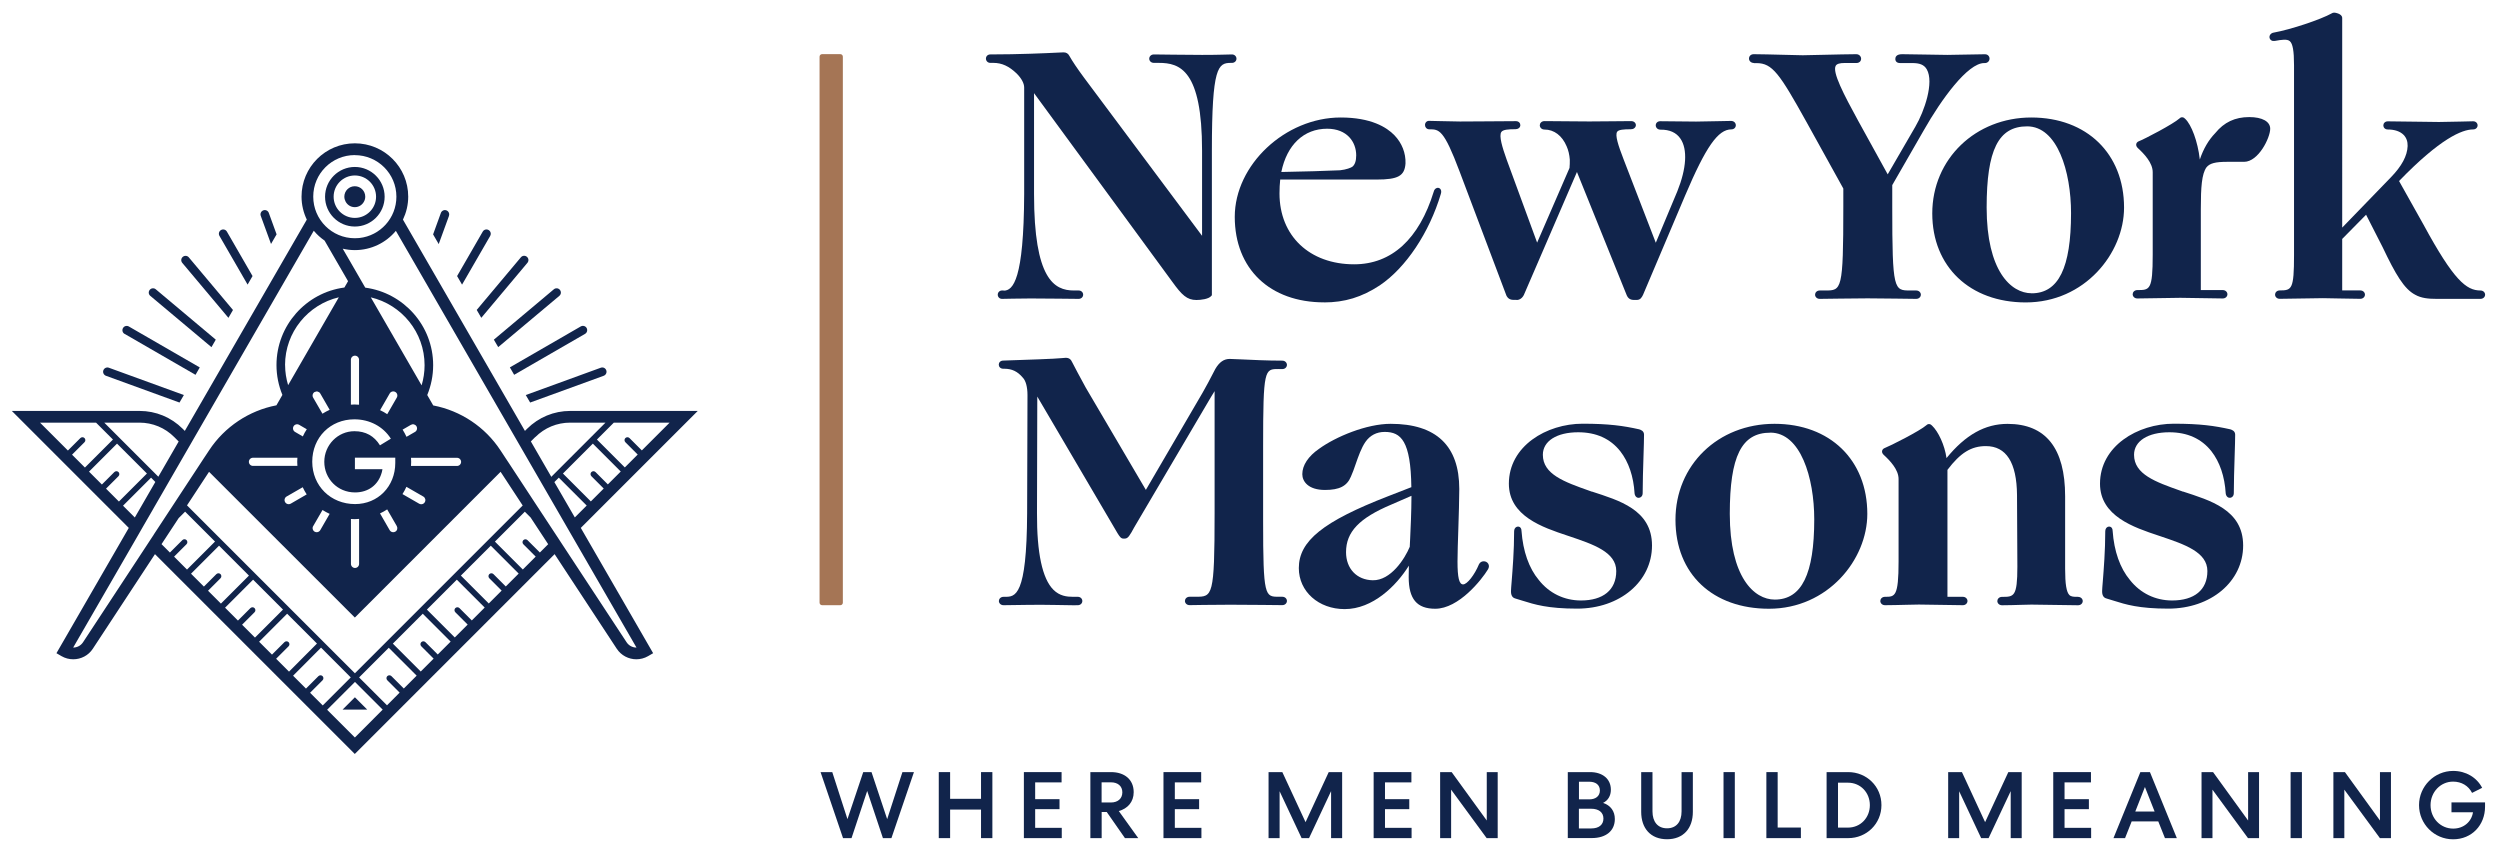 <?xml version="1.0" encoding="UTF-8"?><svg id="a" xmlns="http://www.w3.org/2000/svg" width="423" height="144" xmlns:xlink="http://www.w3.org/1999/xlink" viewBox="0 0 423 144"><defs><clipPath id="b"><rect x="2" y="2" width="418.48" height="140" style="fill:none;"/></clipPath></defs><g style="clip-path:url(#b);"><path d="M59.98,35.05s.04,0,.05,0c.02,0,.04,0,.06,0,.65-.02,1.2-.39,1.49-.93.14-.25.22-.53.22-.84,0-.98-.79-1.77-1.77-1.77s-1.77.79-1.77,1.77c0,.31.09.59.22.84.29.54.84.91,1.49.93" style="fill:#11244b;"/><path d="M60.04,38.33c2.78,0,5.04-2.26,5.04-5.04s-2.26-5.04-5.04-5.04-5.04,2.26-5.04,5.04,2.26,5.04,5.04,5.04M60.04,29.69c1.98,0,3.59,1.61,3.59,3.59s-1.61,3.59-3.59,3.59-3.59-1.61-3.59-3.59,1.61-3.59,3.59-3.59" style="fill:#11244b;"/><path d="M118.07,69.53h-21.59c-2.76,0-5.35,1.08-7.3,3.02l-.36.36-20.64-35.75c.56-1.18.89-2.49.89-3.89,0-4.98-4.04-9.02-9.03-9.02s-9.02,4.04-9.02,9.02c0,1.4.33,2.71.89,3.89l-20.64,35.75-.36-.36c-1.95-1.95-4.54-3.02-7.3-3.02H2l19.79,19.79-12.24,21.2.86.5c.62.36,1.3.53,1.98.53,1.3,0,2.57-.63,3.32-1.79l10.51-16,33.11,33.11.7.7,33.81-33.81,10.51,16c.76,1.16,2.03,1.79,3.32,1.79.68,0,1.36-.17,1.98-.53l.86-.5-12.24-21.2,19.79-19.79ZM97.26,87.55l-3.46-5.98.75-.75,4.72,4.72-2.01,2.01ZM102.85,81.96l-2.09-2.09c-.19-.19-.5-.19-.7,0-.19.19-.19.5,0,.7l2.09,2.09-2.18,2.18-4.72-4.72,5.06-5.06,4.72,4.72-2.18,2.18ZM113.3,71.51l-4.7,4.7-2.09-2.09c-.19-.19-.51-.19-.7,0-.19.19-.19.5,0,.7l2.09,2.09-2.18,2.18-4.72-4.72,2.86-2.86h9.44ZM90.57,73.96c1.58-1.58,3.67-2.45,5.9-2.45h5.98l-9.17,9.17-3.46-5.99.74-.74ZM60.03,26.25c3.89,0,7.04,3.15,7.04,7.03,0,3.62-2.73,6.6-6.25,6.99-.05,0-.1,0-.15.01-.21.02-.42.03-.64.03-3.88,0-7.03-3.15-7.03-7.04s3.15-7.03,7.03-7.03M23.59,71.51c2.23,0,4.33.87,5.9,2.45l.74.74-3.44,5.96-9.15-9.15h5.95ZM12.19,76.93l2.11-2.11c.19-.19.19-.5,0-.7-.19-.19-.51-.19-.7,0l-2.11,2.11-4.72-4.72h9.48l2.86,2.86-4.74,4.74-2.18-2.18ZM17.94,82.68l2.11-2.11c.19-.19.19-.51,0-.7-.19-.19-.5-.19-.7,0l-2.11,2.11-2.18-2.18,4.74-4.74,5.06,5.06-4.74,4.74-2.18-2.18ZM20.82,85.56l4.74-4.74.72.73-3.47,6.01-1.99-1.99ZM26.01,90.48l-.11.16-.43.65-.13.2-.55.84-10.74,16.34c-.38.58-1.02.9-1.67.9h0l10.86-18.8.51-.89.51-.89,1.54-2.66.26-.46,1.67-2.89.51-.89,3.44-5.96.51-.88.51-.89,20.39-35.32c.53.64,1.15,1.2,1.83,1.67l3.97,6.87-.62,1.07c-6.48.86-11.49,6.41-11.49,13.12,0,1.79.36,3.49,1,5.05l-1.01,1.76c-4.64.89-8.77,3.64-11.38,7.6l-.35.53-.56.84-.55.84-3.73,5.68-.55.84-3.65,5.56ZM48.23,61.78c0-5.58,3.89-10.25,9.1-11.48l-8.58,14.87c-.32-1.08-.51-2.21-.51-3.39M67.14,67.27l-1.62,2.81c-.38-.26-.79-.48-1.21-.68l1.63-2.83c.09-.16.24-.27.42-.32.18-.05.37-.02.53.07.33.19.44.62.25.95M67.21,89.54c-.05.18-.16.33-.33.42-.1.06-.22.09-.35.09-.25,0-.48-.13-.6-.35l-1.63-2.83c.42-.2.83-.42,1.21-.68l1.62,2.81c.09.16.12.35.07.52M66.11,74.24l-1.82,1.11c-.98-1.59-2.43-2.39-4.32-2.39-2.81,0-5.1,2.33-5.1,5.18s2.24,5.18,5.2,5.18c2.24,0,3.92-1.25,4.51-3.34,0,0,.09-.3.13-.59h-4.66v-1.95h6.83v.89c0,3.97-2.93,6.96-6.8,6.96-4.13,0-7.25-3.08-7.25-7.17s3.06-7.17,7.13-7.17c2.59,0,4.87,1.22,6.17,3.27M60.76,87.81v7.6c0,.38-.31.69-.69.69s-.69-.31-.69-.69v-7.6c.2.01.4.03.61.03.26,0,.52-.02.78-.04M55.78,86.94l-1.59,2.76c-.12.21-.35.35-.6.35-.12,0-.24-.03-.35-.09-.16-.09-.27-.24-.32-.42-.05-.18-.03-.37.07-.52l1.58-2.73c.39.25.8.47,1.22.66M53.25,66.33c.16-.09.35-.12.52-.07.18.05.33.16.42.32l1.59,2.76c-.42.19-.83.41-1.22.66l-1.58-2.73c-.19-.33-.07-.76.26-.95M60.76,68.48c-.26-.02-.52-.04-.78-.04-.21,0-.41.02-.61.03v-7.6c0-.38.31-.69.69-.69s.69.31.69.69v7.6ZM51.23,73.84l-1.31-.76c-.33-.19-.44-.62-.25-.95.09-.16.24-.27.42-.32s.37-.02.53.07l1.29.75c-.26.38-.48.79-.67,1.21M51.9,83.65l-2.71,1.57c-.11.06-.22.09-.35.09-.24,0-.48-.13-.6-.35-.09-.16-.12-.35-.07-.53.05-.18.16-.33.32-.42l2.73-1.57c.2.42.42.83.67,1.21M50.32,77.45c-.02.23-.03.46-.03.69s.02.46.03.69h-7.52c-.38,0-.69-.31-.69-.69s.31-.69.69-.69h7.52ZM60.04,104.49l24.66-24.66,3.74,5.7-28.39,28.39-28.41-28.41,3.73-5.68,24.67,24.66ZM68.77,82.37l2.86,1.65c.16.09.27.24.32.42.05.18.02.37-.07.53-.12.21-.35.35-.6.35-.12,0-.24-.03-.35-.09l-2.83-1.63c.25-.39.47-.8.66-1.22M68.11,72.7l1.42-.82c.16-.09.35-.12.52-.07s.33.16.42.32c.09.16.12.35.07.53-.05.18-.16.33-.32.42l-1.44.83c-.2-.42-.41-.83-.66-1.22M77.33,78.84h-7.79c.01-.23.03-.46.03-.69s-.02-.46-.03-.69h7.79c.38,0,.69.31.69.69s-.31.69-.69.69M71.33,65.19l-8.59-14.88c5.21,1.23,9.1,5.9,9.1,11.48,0,1.18-.18,2.33-.5,3.41M29.45,94.19l2.11-2.11c.19-.19.19-.5,0-.7-.19-.19-.51-.19-.7,0l-2.11,2.11-1.42-1.42,2.9-4.41,1.09-1.09,5.06,5.06-4.74,4.74-2.18-2.18ZM35.2,99.95l2.11-2.11c.19-.19.19-.51,0-.7-.19-.19-.5-.19-.7,0l-2.11,2.11-2.18-2.18,4.74-4.74,5.06,5.06-4.74,4.74-2.18-2.18ZM40.96,105.7l2.11-2.11c.19-.19.19-.5,0-.7-.19-.19-.5-.19-.7,0l-2.11,2.11-2.18-2.18,4.74-4.74,5.06,5.06-4.74,4.74-2.18-2.18ZM46.72,111.46l2.11-2.11c.19-.19.19-.5,0-.7-.19-.19-.51-.19-.7,0l-2.11,2.11-2.18-2.18,4.74-4.74,5.05,5.05-4.73,4.75-2.18-2.18ZM52.47,117.21l2.11-2.11c.19-.19.19-.51,0-.7-.19-.19-.5-.19-.7,0l-2.11,2.11-2.18-2.18,4.73-4.75,5.03,5.04-4.74,4.74-2.14-2.14ZM60.04,124.78l-4.69-4.69,4.71-4.71,4.69,4.69-4.7,4.71ZM68.32,116.49l-2.09-2.09c-.19-.19-.5-.19-.7,0-.19.19-.19.5,0,.7l2.09,2.09-2.14,2.15-4.72-4.72,5.02-5.02,4.72,4.72-2.18,2.18ZM74.07,110.74l-2.09-2.09c-.19-.19-.51-.19-.7,0-.19.19-.19.51,0,.7l2.09,2.09-2.18,2.18-4.72-4.72,5.06-5.06,4.72,4.72-2.18,2.18ZM79.83,104.98l-2.09-2.09c-.19-.19-.5-.19-.7,0-.19.19-.19.5,0,.7l2.09,2.09-2.18,2.18-4.72-4.72,5.06-5.06,4.72,4.72-2.18,2.18ZM85.58,99.23l-2.09-2.09c-.19-.19-.5-.19-.7,0-.19.19-.19.51,0,.7l2.09,2.09-2.18,2.18-4.72-4.72,5.06-5.06,4.72,4.72-2.18,2.18ZM91.34,93.48l-2.09-2.09c-.19-.19-.51-.19-.7,0-.19.19-.19.51,0,.7l2.09,2.09-2.18,2.18-4.72-4.72,5.06-5.06.98.98,2.97,4.52-1.4,1.4ZM107.69,109.57h0c-.65,0-1.29-.32-1.67-.9l-10.74-16.34-.55-.84-.11-.17-.44-.67-.18-.27-3.57-5.43-.55-.84-3.74-5.7-.56-.84-.55-.84-.35-.53c-2.6-3.96-6.73-6.71-11.38-7.6l-1.01-1.76c.64-1.56,1-3.26,1-5.05,0-6.71-5.02-12.25-11.49-13.12l-.36-.62-2.31-4-1.14-1.97c.66.15,1.34.24,2.05.24,2.79,0,5.29-1.27,6.94-3.26l40.72,70.52ZM57.96,120.07l2.09-2.09,2.09,2.09h-4.18Z" style="fill:#11244b;"/><path d="M89.7,68.11l12.45-4.53c.37-.14.57-.55.43-.93-.14-.38-.55-.57-.93-.43l-12.69,4.62.74,1.27Z" style="fill:#11244b;"/><path d="M86.99,63.42l12-6.93c.35-.2.46-.64.27-.99-.2-.35-.64-.46-.99-.27l-12,6.93.72,1.25Z" style="fill:#11244b;"/><path d="M84.29,58.74l10.35-8.68c.31-.26.35-.71.09-1.02-.26-.31-.71-.35-1.02-.09l-10.15,8.52.74,1.27Z" style="fill:#11244b;"/><path d="M81.43,53.78l7.81-9.31c.26-.31.22-.76-.09-1.02-.31-.26-.76-.22-1.02.09l-7.47,8.9.77,1.33Z" style="fill:#11244b;"/><path d="M82.94,39.91c.2-.35.08-.79-.27-.99-.35-.2-.79-.08-.99.27l-4.34,7.52.84,1.45,4.76-8.24Z" style="fill:#11244b;"/><path d="M75.96,36.52c.14-.37-.06-.79-.43-.93-.37-.14-.79.06-.93.43l-1.32,3.64.95,1.64,1.74-4.78Z" style="fill:#11244b;"/><path d="M45.85,41.29l.95-1.64-1.32-3.63c-.14-.38-.55-.57-.93-.43-.37.14-.57.55-.43.93l1.74,4.77Z" style="fill:#11244b;"/><path d="M41.89,48.16l.84-1.45-4.34-7.52c-.2-.35-.64-.47-.99-.27-.35.2-.47.64-.27.99l4.76,8.24Z" style="fill:#11244b;"/><path d="M38.65,53.78l.77-1.33-7.47-8.9c-.26-.31-.71-.35-1.02-.09-.31.26-.35.71-.09,1.02l7.81,9.3Z" style="fill:#11244b;"/><path d="M35.78,58.74l.73-1.27-10.15-8.52c-.31-.26-.76-.22-1.02.09-.26.31-.22.76.09,1.02l10.35,8.68Z" style="fill:#11244b;"/><path d="M21.08,56.49l12,6.93.72-1.25-12-6.93c-.35-.2-.79-.08-.99.27-.2.35-.08.79.27.99" style="fill:#11244b;"/><path d="M17.92,63.58l12.45,4.53.74-1.27-12.69-4.62c-.37-.14-.79.06-.93.43-.14.37.06.79.43.93" style="fill:#11244b;"/><path d="M142.18,102.4h-3.08c-.24,0-.43-.19-.43-.43V9.59c0-.24.19-.43.43-.43h3.08c.24,0,.43.19.43.43v92.38c0,.24-.19.43-.43.43" style="fill:#a57555;"/><path d="M169.83,49.15h-.29c-.4,0-.72.31-.72.71s.31.71.72.71c.95,0,2.31-.07,4.84-.07s7.42.07,8.13.07c.43,0,.76-.31.76-.71s-.33-.71-.76-.71h-.82c-3.33,0-6.73-1.94-6.73-16.31V15.76l23.37,31.89c1.65,2.29,2.51,3.11,4.11,3.11.73,0,2.08-.15,2.51-.69l.1-.12v-24.46c0-14.22,1.05-14.85,3.23-14.85h.17c.43,0,.76-.31.76-.71s-.33-.72-.76-.72c-1.01,0-1.78.08-5.04.08s-7.17-.08-8.16-.08c-.52,0-.8.37-.8.72s.28.71.8.71h.82c3.54,0,7.32,1.15,7.32,14.85v14.41l-19.98-26.77c-1.16-1.57-1.97-2.78-2.47-3.67-.2-.4-.53-.6-.99-.6-.09,0-.41.01-.93.04-1.99.1-6.65.31-11.46.31-.21,0-.4.07-.54.21-.13.13-.2.31-.2.49,0,.41.32.73.74.73h.52c1.43,0,2.65.56,3.94,1.8.82.82,1.27,1.66,1.27,2.37v18.05c-.06,14.46-1.88,16.32-3.46,16.32" style="fill:#11244b;"/><path d="M224.02,51.17c3.5,0,6.4-.89,9.43-2.88,4.43-2.99,8.39-8.93,10.34-15.48.16-.47,0-.73-.1-.85-.14-.16-.35-.22-.56-.16-.26.07-.47.31-.54.62-2.48,8.05-7.14,12.3-13.47,12.3-7.56,0-12.63-4.82-12.63-11.99,0-.82.04-1.61.12-2.35h16.31c3.64,0,4.74-.61,4.89-2.72.06-1.76-.6-3.45-1.87-4.77-1.32-1.37-3.98-3.01-9.1-3.01-9.38,0-17.92,8.01-17.92,16.81s5.94,14.47,15.12,14.47M216.8,29.1c.94-4.6,3.81-7.32,7.75-7.32,3.4,0,4.92,2.27,4.92,4.51,0,.93-.22,1.58-.65,1.92-.19.15-1.02.49-2.08.6-2.69.11-5.76.22-9.95.29" style="fill:#11244b;"/><path d="M256.61,50.76c.5,0,.96-.31,1.23-.86l8.98-20.8,8.42,20.85c.24.55.62.8,1.23.8h.47c.63,0,.86-.46,1.06-.86l7.13-16.82c3.51-8.25,5.56-11.18,7.82-11.18.43,0,.75-.3.75-.7,0-.2-.09-.4-.24-.53-.15-.13-.35-.2-.57-.2-.17,0-1.03.02-2.06.04-1.49.03-3.33.07-3.85.07-.28,0-1.05,0-1.98-.02-1.4-.02-3.15-.04-4.1-.04-.43,0-.75.3-.75.7,0,.2.09.39.24.53.15.13.35.2.57.2,1.54-.02,2.67.49,3.37,1.52,1.23,1.79,1.03,5.03-.52,8.89l-3.65,8.72-5.44-14.09c-.93-2.4-1.48-4.12-1.1-4.68.24-.36,1.07-.43,2.31-.43.22,0,.41-.05.56-.16.19-.13.3-.33.3-.54,0-.33-.28-.68-.8-.68-.37,0-1.82.01-3.33.03-1.61.01-3.29.03-3.74.03-.31,0-1.38,0-2.63-.02-1.82-.02-4.03-.04-4.96-.04-.52,0-.8.37-.8.71s.28.72.8.72c1.62,0,2.98,1.03,3.74,2.83.29.64.48,1.43.54,2.27,0,.5,0,.93-.05,1.4l-5.48,12.63-5.16-14.06c-.73-2.05-1.34-4.03-.89-4.66.27-.39,1.12-.47,2.4-.47.21,0,.4-.06.55-.17.17-.13.26-.32.26-.52,0-.33-.26-.67-.75-.67-.88,0-3.62.02-5.94.04-1.7.01-3.18.02-3.52.02-.56,0-2.2-.04-3.5-.07-.87-.02-1.59-.04-1.76-.04-.37,0-.66.31-.66.7,0,.18.06.35.17.48.14.16.33.25.55.25,1.68,0,2.45,0,5.13,7.13l7.89,20.91v.02c.25.55.63.8,1.24.8h.52Z" style="fill:#11244b;"/><path d="M296.74,10.68h.47c2.67,0,3.89,1.76,8.43,9.93l6.25,11.29v3.1c0,14.15-.29,14.15-3.05,14.15h-.93c-.52,0-.8.37-.8.71s.28.71.8.71c.96,0,5.4-.09,8.09-.09s7.26.09,8.21.09c.52,0,.8-.37.8-.71s-.28-.71-.8-.71h-.99c-2.76,0-3.05,0-3.05-14.15v-3.68l5.32-9.25c2.98-5.26,7.44-11.4,10.24-11.4h.12c.44,0,.78-.33.78-.76,0-.2-.08-.38-.22-.52-.1-.1-.28-.21-.56-.21-.85,0-2.61.04-4.08.07-1.06.02-1.97.04-2.28.04-.49,0-2.09-.03-3.72-.06-1.69-.03-3.4-.06-3.93-.06-1,0-1.15.5-1.15.8,0,.4.25.7.81.7h2.06c1.2,0,1.99.26,2.45,1.06,1.27,2.21-.4,7.09-1.93,9.7l-4.68,8.07-4.99-9.05c-2.45-4.48-4.43-8.27-3.8-9.33.18-.31.67-.46,1.48-.46h2.04c.27,0,.45-.11.55-.2.14-.13.22-.32.22-.52,0-.38-.31-.77-.83-.77-.99,0-3.65.06-5.78.11-1.56.03-2.91.07-3.27.07s-1.57-.03-2.98-.07c-1.93-.05-4.32-.11-5.31-.11-.47,0-.8.31-.8.75,0,.37.32.74.86.74" style="fill:#11244b;"/><path d="M326.94,36.11c0,9.01,6.36,15.06,15.82,15.06,9.95,0,16.63-8.3,16.63-16.05,0-9.11-6.31-15.24-15.7-15.24s-16.75,6.98-16.75,16.23M343.75,49.62c-3.51,0-7.61-3.8-7.61-14.5,0-9.76,1.99-13.74,6.85-13.74,5.11,0,7.43,7.61,7.43,14.68,0,9.26-2.12,13.57-6.68,13.57" style="fill:#11244b;"/><path d="M216.31,62.45h.64c.52,0,.8-.37.8-.71s-.28-.72-.8-.72c-2.59,0-5.15-.13-6.85-.21-.95-.05-1.64-.08-2.03-.08-.99,0-1.76.54-2.44,1.7-.12.22-.28.52-.46.88-.45.87-1.07,2.06-1.69,3.13l-9.6,16.45-10.18-17.32c-1.11-2.03-1.85-3.42-2.26-4.23-.24-.56-.57-.8-1.12-.8-.1,0-.31.02-.63.05-1.24.13-5.82.28-9.94.42-.5,0-.76.35-.76.69s.27.69.76.69h.17c1.29,0,2.25.45,3.13,1.5.51.51.8,1.59.8,2.95s0,3.9-.02,6.86c-.02,4.18-.04,9.22-.04,13.13-.06,14.15-2.02,14.15-3.75,14.15h-.23c-.52,0-.8.37-.8.71s.28.71.8.71c.96,0,1.49-.02,4.39-.06,2.9-.04,6.11.07,7.46.07.28,0,.52,0,.71-.01.43,0,.76-.31.76-.71s-.33-.71-.76-.71h-.82c-1.05,0-2.26-.14-3.32-1.2-1.87-1.87-2.8-6.23-2.77-12.95l.05-19.73,13.57,23.11c.35.56.58.92.99.92h.23c.57,0,.84-.49,1.62-1.92l12.97-22.02c.2-.34.43-.72.62-1.01v20.64c0,14.15-.36,14.15-3.17,14.15h-1.05c-.52,0-.8.37-.8.71s.28.71.8.71c.95,0,3.11-.07,6.86-.07s7.83.07,8.8.07c.52,0,.8-.37.8-.71s-.28-.71-.8-.71h-.58c-2.34,0-2.65,0-2.65-12.81v-12.62c0-13.1.25-13.1,2.59-13.1" style="fill:#11244b;"/><path d="M251.02,94.97c-.33,0-.62.19-.78.51-.75,1.81-2,3.4-2.68,3.4s-.95-1.16-.95-3.87c0-1.38.07-3.4.14-5.54.07-2.38.16-4.85.16-6.73,0-7.32-3.91-11.03-11.61-11.03-4.08,0-9.29,2.18-12.12,4.23-1.82,1.26-2.83,2.78-2.83,4.29,0,1.23,1.01,2.67,3.84,2.67,2.45,0,3.72-.66,4.38-2.25.29-.62.54-1.35.81-2.13.45-1.28.95-2.74,1.66-3.76.77-1.1,1.89-1.68,3.25-1.68,2.77,0,4.41,1.54,4.51,9.35l-3.91,1.52c-11.03,4.28-15.13,7.58-15.13,12.17,0,3.96,3.34,6.94,7.76,6.94,4.74,0,8.73-3.92,10.86-7.35-.02.66-.03,1.34-.03,1.93,0,3.71,1.38,5.36,4.49,5.36,3.98,0,7.87-4.92,8.91-6.64.21-.33.23-.68.07-.96-.15-.27-.47-.45-.8-.43M238.82,83.9c-.01,2.85-.14,5.43-.22,7.18-.03.57-.05,1.05-.07,1.44-.84,2.03-3.21,5.72-6.26,5.66-2.7-.05-4.52-1.96-4.52-4.75,0-3.43,2.22-5.76,7.67-8.06l3.4-1.48Z" style="fill:#11244b;"/><path d="M269.34,83.19l-.44-.16c-4.21-1.49-7.85-2.78-7.85-6.08,0-2.32,2.35-3.81,5.98-3.81,3.04,0,5.44,1.08,7.12,3.21,1.41,1.8,2.25,4.26,2.42,7.14.07.54.43.78.74.74.3-.02.63-.28.63-.8,0-1.7.07-4.12.14-6.26.05-1.57.09-2.91.09-3.62,0-.64-.54-.82-.82-.91-2.7-.6-5.13-.95-9.56-.95-6.14,0-12.49,3.8-12.49,10.15,0,5.49,5.72,7.39,9.89,8.78l.33.11c4.09,1.38,7.95,2.68,7.95,5.89s-2.23,4.98-5.97,4.98c-2.84,0-5.37-1.23-7.13-3.46-1.67-1.99-2.68-4.87-2.93-8.3,0-.89-.83-.91-1.12-.44-.09.14-.13.31-.13.5,0,3.29-.26,6.48-.41,8.39-.07.86-.12,1.44-.12,1.72s0,1.09.75,1.26c.42.12.82.25,1.24.38,1.98.62,4.22,1.33,9.21,1.33,7.22,0,12.66-4.59,12.66-10.68s-5.65-7.64-10.18-9.13" style="fill:#11244b;"/><path d="M300.24,71.71c-9.55,0-16.75,6.98-16.75,16.23s6.36,15.06,15.82,15.06c9.95,0,16.64-8.3,16.64-16.05,0-9.11-6.31-15.24-15.7-15.24M299.54,73.2c5.11,0,7.43,7.61,7.43,14.68,0,9.26-2.12,13.57-6.68,13.57-3.51,0-7.61-3.8-7.61-14.5,0-9.76,1.99-13.74,6.85-13.74" style="fill:#11244b;"/><path d="M351.58,100.98h0c-.7.02-1.14-.02-1.43-.29-.51-.49-.73-1.87-.73-4.45v-12.27c0-8.13-3.28-12.25-9.74-12.25-3.81,0-7.12,1.85-10.33,5.79-.31-2.23-1.41-4.51-2.44-5.49-.1-.1-.27-.27-.53-.27-.24,0-.4.16-.44.2-1.07.95-6.11,3.5-7.14,3.9-.19.1-.32.26-.35.46-.03.15,0,.38.25.63,1.09,1,2.54,2.51,2.54,4.11v13.96c0,5.97-.62,5.97-2.29,5.97-.52,0-.8.37-.8.71s.28.71.8.71c.99,0,2.5-.04,3.72-.07.89-.02,1.65-.04,2.01-.04.55,0,2.83.04,4.73.07,1.35.02,2.5.04,2.69.04.52,0,.8-.37.8-.71s-.28-.71-.8-.71h-2.59v-21.48c2.19-2.89,4.03-4.02,6.5-4.02,3.45,0,5.22,2.78,5.27,8.26l.06,12.15c0,5.1-.6,5.1-2.59,5.1-.52,0-.8.37-.8.71s.28.71.8.71c.99,0,2.24-.04,3.25-.07.73-.02,1.36-.04,1.72-.04.55,0,3,.04,5.02.07,1.44.02,2.67.04,2.86.04.52,0,.8-.37.8-.71s-.28-.71-.82-.71" style="fill:#11244b;"/><path d="M369.37,83.19l-.44-.16c-4.21-1.49-7.85-2.78-7.85-6.08,0-2.32,2.35-3.81,5.97-3.81,3.04,0,5.44,1.08,7.12,3.21,1.41,1.81,2.25,4.26,2.42,7.14.07.54.43.77.74.74.3-.02.63-.28.63-.8,0-1.7.07-4.12.14-6.26.05-1.57.09-2.91.09-3.62,0-.64-.54-.82-.82-.91-2.7-.6-5.13-.95-9.56-.95-6.14,0-12.49,3.8-12.49,10.15,0,5.49,5.72,7.39,9.89,8.78l.33.11c4.09,1.38,7.95,2.68,7.95,5.89s-2.23,4.98-5.97,4.98c-2.84,0-5.37-1.23-7.13-3.46-1.67-1.99-2.69-4.87-2.93-8.3,0-.89-.84-.91-1.12-.44-.09.14-.13.31-.13.5,0,3.29-.26,6.48-.41,8.39-.07.86-.12,1.44-.12,1.72s0,1.09.76,1.26c.42.12.82.25,1.24.38,1.97.62,4.21,1.33,9.2,1.33,7.22,0,12.66-4.59,12.66-10.68s-5.65-7.64-10.17-9.13" style="fill:#11244b;"/><path d="M380.58,19.81c-2.42,0-4.26.87-5.76,2.71-1.14,1.18-2,2.66-2.61,4.47-.35-3.11-1.44-5.91-2.47-6.88-.1-.1-.27-.27-.53-.27-.25,0-.4.16-.44.2-1.05.94-5.88,3.48-6.97,3.9-.19.1-.32.26-.35.46-.02.15,0,.38.25.63,1.09,1,2.54,2.51,2.54,4.11v13.96c0,5.98-.5,5.98-2.59,5.98-.52,0-.8.37-.8.71s.28.71.8.71c.99,0,2.99-.04,4.66-.07,1.2-.02,2.22-.04,2.59-.04.54,0,2.75.04,4.58.07,1.3.02,2.41.04,2.6.04.52,0,.8-.37.8-.71s-.28-.71-.8-.71h-3.7v-13.74c0-3.69.16-5.9.95-7.02.55-.69,1.5-.94,3.51-.94h2.86c2.42,0,4.42-4.06,4.42-5.6,0-1.22-1.36-1.97-3.55-1.97" style="fill:#11244b;"/><path d="M419.68,49.15c-2.37,0-4.51-1.72-9.6-11.1l-4.16-7.42c6.98-7.21,10.67-8.73,12.53-8.73.49,0,.76-.35.76-.69s-.27-.69-.76-.69c-.17,0-1.06.02-2.09.05-1.46.03-3.21.07-3.69.07-.31,0-1.55-.02-3.02-.04-2.12-.03-4.7-.07-5.63-.07-.49,0-.76.35-.76.69s.27.69.76.69c1.16,0,2.09.32,2.68.92.46.48.69,1.11.67,1.88-.06,1.66-.99,3.4-2.85,5.31l-8.22,8.49V3.04c0-.18-.08-.45-.48-.66-.21-.11-.9-.38-1.25-.14-1.93,1.08-7,2.76-9.83,3.27-.52.07-.79.48-.74.84.03.2.14.37.31.48.16.1.35.13.57.1,1.21-.22,2.1-.35,2.55.03.5.42.72,1.64.72,4.08v32.13c0,5.79-.38,5.97-2.41,5.97-.52,0-.8.37-.8.71s.28.71.8.71c.99,0,3-.04,4.69-.07,1.21-.02,2.25-.04,2.61-.04.4,0,1.5.02,2.68.05,1.42.03,2.96.06,3.63.06.52,0,.8-.37.8-.71s-.28-.71-.8-.71h-3.05v-8.71l4.04-4.1,2.81,5.51c2.17,4.56,3.62,7.05,5.5,8.03,1.03.58,2.21.7,3.67.7h7.36c.52,0,.8-.37.8-.71s-.28-.71-.8-.71" style="fill:#11244b;"/><polygon points="142.64 141.81 138.84 130.64 140.82 130.64 143.39 138.6 146.06 130.64 147.46 130.64 150.11 138.6 152.69 130.64 154.64 130.64 150.83 141.81 149.39 141.81 146.73 133.83 144.08 141.81 142.64 141.81" style="fill:#11244b;"/><polygon points="158.84 130.64 160.76 130.64 160.76 135.16 165.99 135.16 165.99 130.64 167.91 130.64 167.91 141.81 165.99 141.81 165.99 136.98 160.76 136.98 160.76 141.81 158.84 141.81 158.84 130.64" style="fill:#11244b;"/><polygon points="173.24 130.64 179.62 130.64 179.62 132.38 175.15 132.38 175.15 135.22 179.27 135.22 179.27 136.91 175.15 136.91 175.15 140.07 179.65 140.07 179.65 141.81 173.24 141.81 173.24 130.64" style="fill:#11244b;"/><path d="M186.39,141.81h-1.9v-11.17h3.5c2.25,0,3.83,1.23,3.83,3.4,0,1.66-1.04,2.78-2.52,3.19l3.29,4.58h-2.25l-3.08-4.42h-.86v4.42ZM186.39,135.78h1.6c1.12,0,1.91-.64,1.91-1.72s-.8-1.69-1.91-1.69h-1.6v3.42Z" style="fill:#11244b;"/><polygon points="196.86 130.64 203.24 130.64 203.24 132.38 198.78 132.38 198.78 135.22 202.89 135.22 202.89 136.91 198.78 136.91 198.78 140.07 203.28 140.07 203.28 141.81 196.86 141.81 196.86 130.64" style="fill:#11244b;"/><polygon points="227.09 130.64 227.09 141.81 225.22 141.81 225.22 133.86 221.49 141.81 220.23 141.81 216.51 133.88 216.51 141.81 214.64 141.81 214.64 130.64 216.97 130.64 220.9 139.11 224.82 130.64 227.09 130.64" style="fill:#11244b;"/><polygon points="232.42 130.64 238.81 130.64 238.81 132.38 234.34 132.38 234.34 135.22 238.45 135.22 238.45 136.91 234.34 136.91 234.34 140.07 238.84 140.07 238.84 141.81 232.42 141.81 232.42 130.64" style="fill:#11244b;"/><polygon points="253.41 130.64 253.41 141.81 251.54 141.81 245.53 133.61 245.53 141.81 243.67 141.81 243.67 130.64 245.62 130.64 251.56 138.83 251.56 130.64 253.41 130.64" style="fill:#11244b;"/><path d="M265.27,130.64h3.78c2.06,0,3.51,1.12,3.51,2.98,0,1.02-.48,1.82-1.32,2.23,1.29.43,1.99,1.41,1.99,2.73,0,2.01-1.51,3.22-3.89,3.22h-4.07v-11.17ZM268.93,135.25c1.04,0,1.77-.54,1.77-1.5s-.73-1.48-1.77-1.48h-1.77v2.98h1.77ZM269.26,140.17c1.23,0,2.04-.59,2.04-1.67s-.83-1.66-2.06-1.66h-2.09v3.34h2.11Z" style="fill:#11244b;"/><path d="M277.69,137.37v-6.73h1.91v6.65c0,1.72.86,2.86,2.46,2.86s2.46-1.13,2.46-2.86v-6.65h1.91v6.73c0,2.78-1.59,4.63-4.37,4.63s-4.37-1.85-4.37-4.63" style="fill:#11244b;"/><rect x="291.62" y="130.64" width="1.91" height="11.17" style="fill:#11244b;"/><polygon points="300.78 130.64 300.78 140.02 304.71 140.02 304.71 141.81 298.87 141.81 298.87 130.64 300.78 130.64" style="fill:#11244b;"/><path d="M312.72,141.81h-3.66v-11.17h3.66c3.11,0,5.62,2.42,5.62,5.58s-2.51,5.59-5.62,5.59M312.68,132.43h-1.69v7.6h1.69c2.12,0,3.7-1.67,3.7-3.8s-1.58-3.8-3.7-3.8" style="fill:#11244b;"/><polygon points="342.07 130.64 342.07 141.81 340.21 141.81 340.21 133.86 336.47 141.81 335.21 141.81 331.49 133.88 331.49 141.81 329.63 141.81 329.63 130.64 331.96 130.64 335.88 139.11 339.81 130.64 342.07 130.64" style="fill:#11244b;"/><polygon points="347.41 130.64 353.79 130.64 353.79 132.38 349.32 132.38 349.32 135.22 353.44 135.22 353.44 136.91 349.32 136.91 349.32 140.07 353.82 140.07 353.82 141.81 347.41 141.81 347.41 130.64" style="fill:#11244b;"/><path d="M363.77,130.64l4.55,11.17h-2.01l-1.13-2.83h-4.5l-1.12,2.83h-1.96l4.55-11.17h1.63ZM361.29,137.31h3.27l-1.64-4.15-1.63,4.15Z" style="fill:#11244b;"/><polygon points="382.23 130.64 382.23 141.81 380.36 141.81 374.35 133.61 374.35 141.81 372.5 141.81 372.5 130.64 374.45 130.64 380.38 138.83 380.38 130.64 382.23 130.64" style="fill:#11244b;"/><rect x="387.57" y="130.64" width="1.91" height="11.17" style="fill:#11244b;"/><polygon points="404.55 130.64 404.55 141.81 402.68 141.81 396.66 133.61 396.66 141.81 394.81 141.81 394.81 130.64 396.76 130.64 402.69 138.83 402.69 130.64 404.55 130.64" style="fill:#11244b;"/><path d="M418.27,134.15c-.62-1.21-1.79-1.9-3.21-1.9-2.12,0-3.81,1.77-3.81,3.98s1.67,3.97,3.83,3.97c1.77,0,3.1-1.15,3.35-2.76h-3.64v-1.67h5.68v.72c0,3.11-2.23,5.52-5.41,5.52s-5.76-2.59-5.76-5.78,2.6-5.79,5.78-5.79c2.17,0,4,1.12,4.9,2.86l-1.71.86Z" style="fill:#11244b;"/></g></svg>